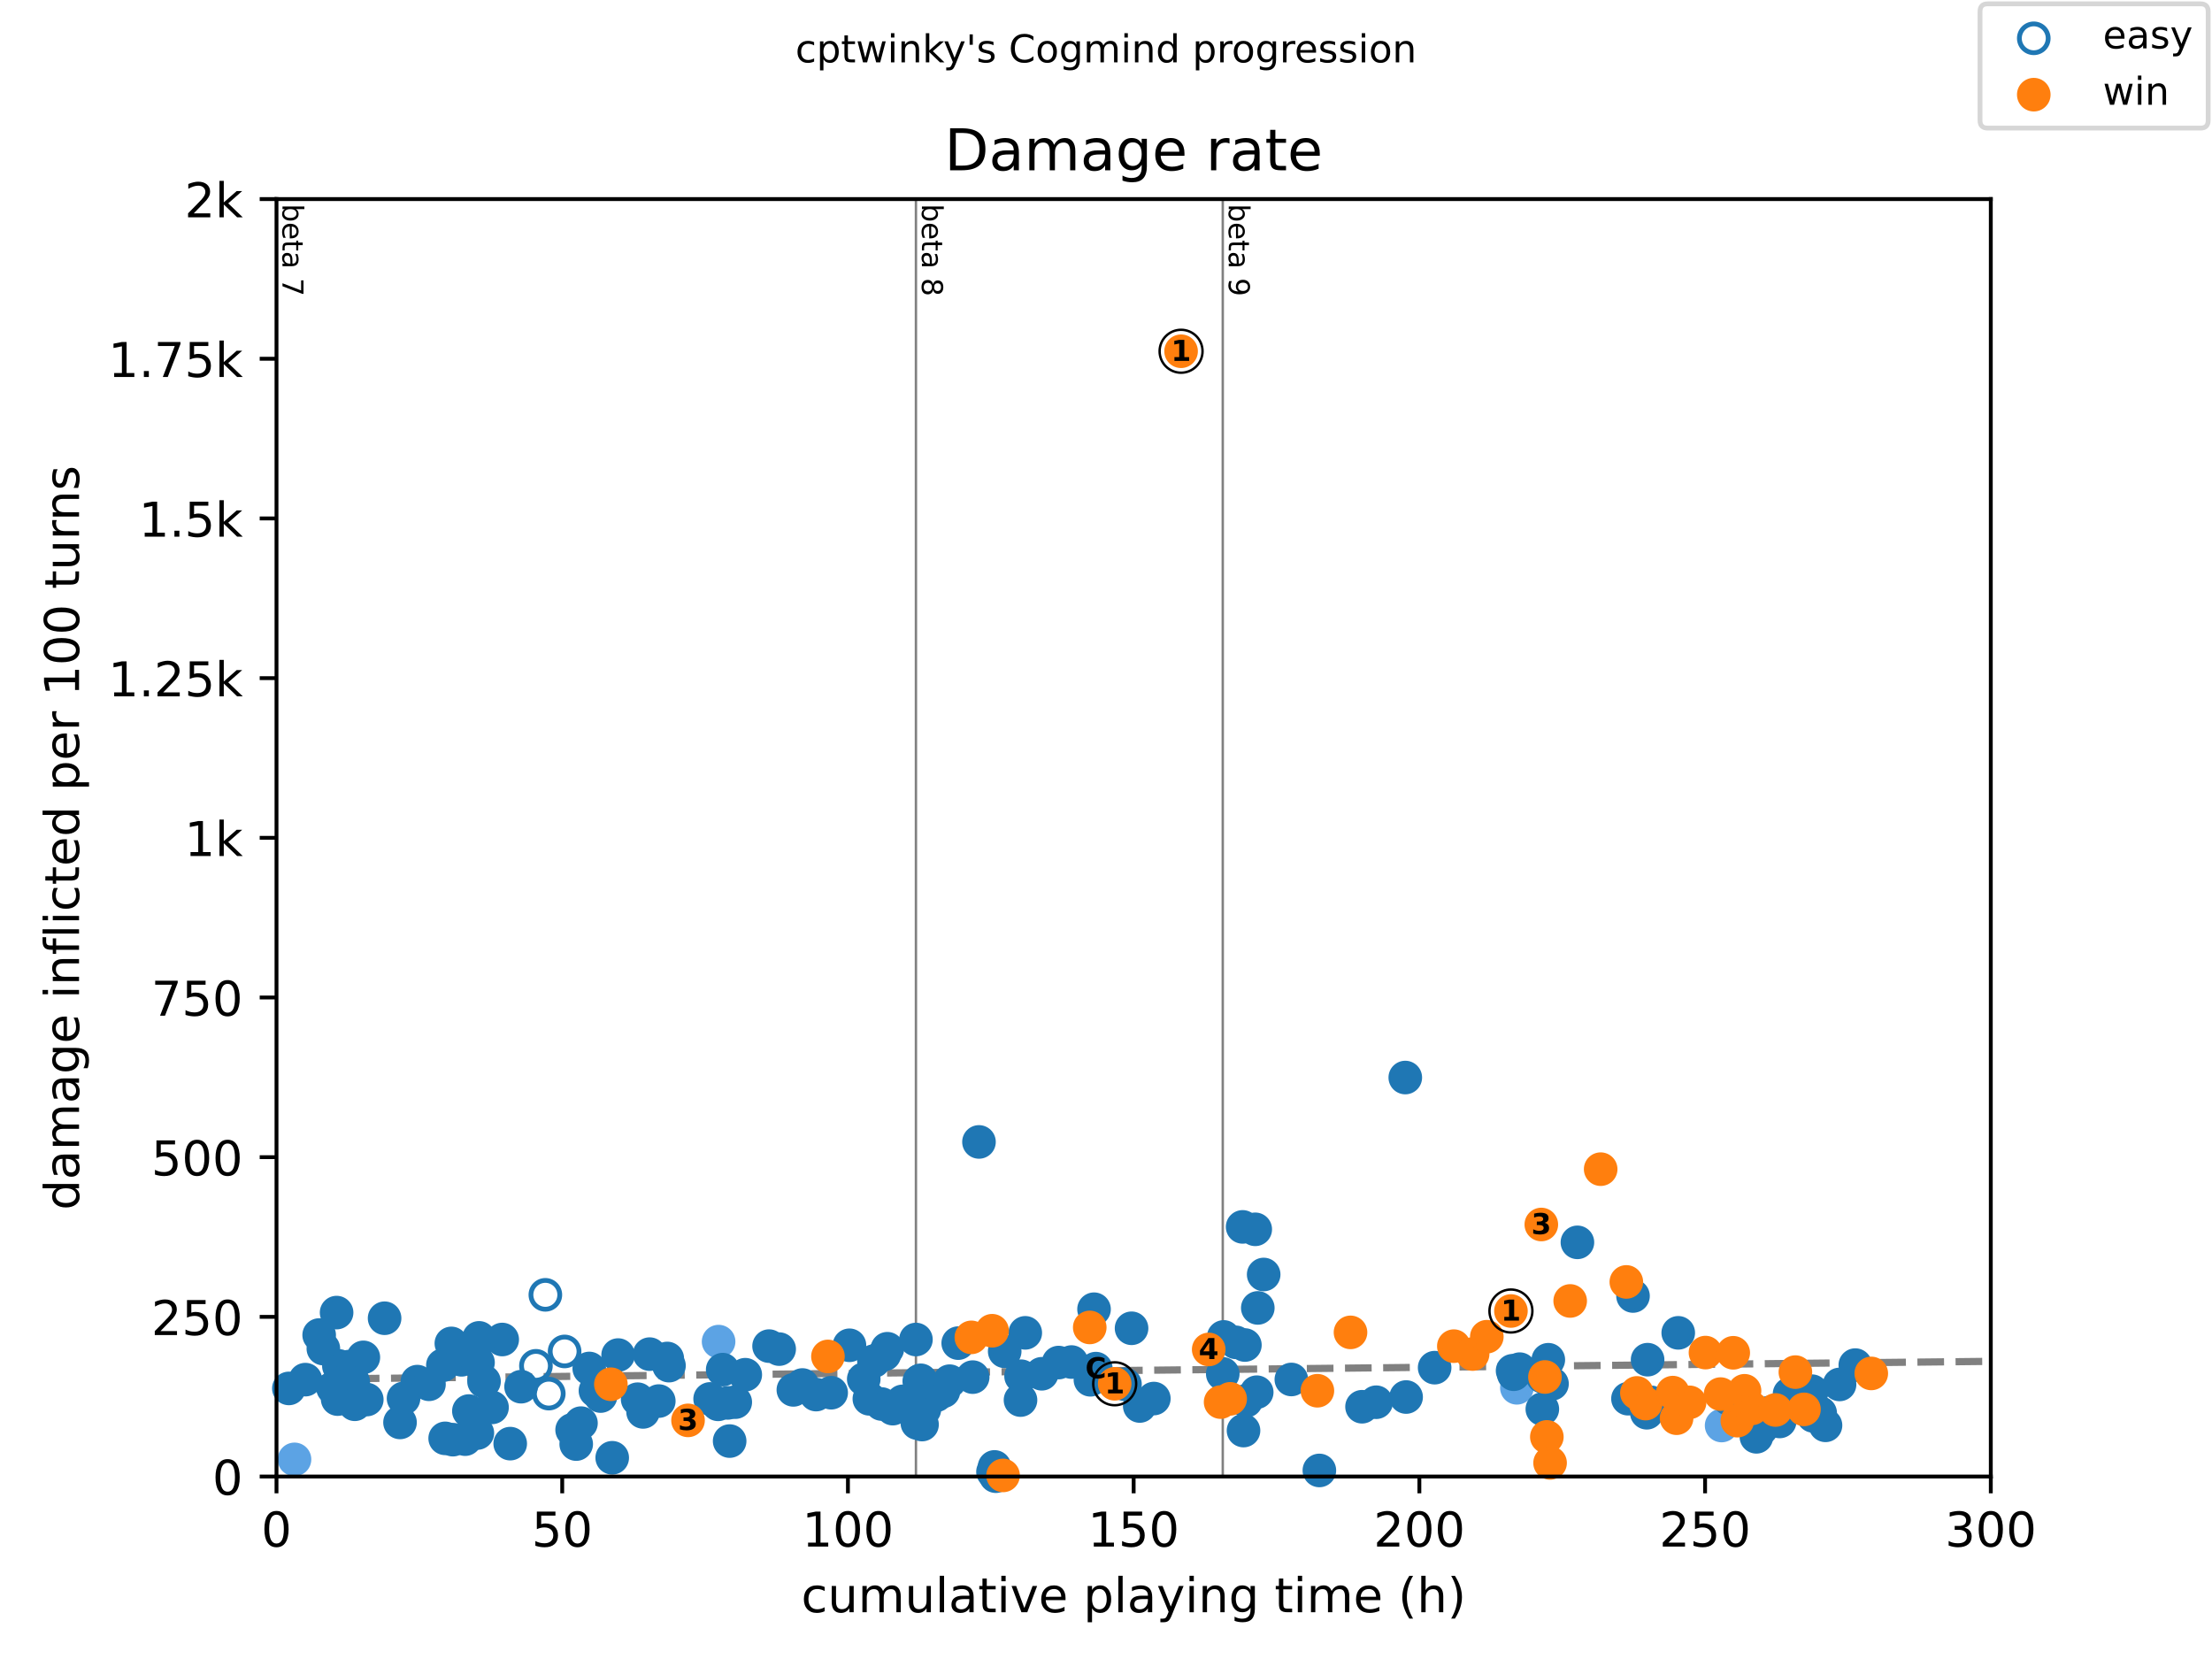 <?xml version="1.0" encoding="utf-8" standalone="no"?>
<!DOCTYPE svg PUBLIC "-//W3C//DTD SVG 1.1//EN"
  "http://www.w3.org/Graphics/SVG/1.1/DTD/svg11.dtd">
<!-- Created with matplotlib (https://matplotlib.org/) -->
<svg height="345.6pt" version="1.1" viewBox="0 0 460.8 345.6" width="460.8pt" xmlns="http://www.w3.org/2000/svg" xmlns:xlink="http://www.w3.org/1999/xlink">
 <defs>
  <style type="text/css">
*{stroke-linecap:butt;stroke-linejoin:round;}
  </style>
 </defs>
 <g id="figure_1">
  <g id="patch_1">
   <path d="M 0 345.6 
L 460.8 345.6 
L 460.8 0 
L 0 0 
z
" style="fill:#ffffff;"/>
  </g>
  <g id="axes_1">
   <g id="patch_2">
    <path d="M 57.6 307.584 
L 414.72 307.584 
L 414.72 41.472 
L 57.6 41.472 
z
" style="fill:#ffffff;"/>
   </g>
   <g id="line2d_1">
    <path clip-path="url(#pa861383628)" d="M 57.6 287.36 
L 414.72 283.593 
" style="fill:none;stroke:#808080;stroke-dasharray:5.55,2.4;stroke-dashoffset:0;stroke-width:1.5;"/>
   </g>
   <g id="line2d_2">
    <path clip-path="url(#pa861383628)" d="M 190.806 307.584 
L 190.806 41.472 
" style="fill:none;stroke:#808080;stroke-linecap:square;stroke-width:0.5;"/>
   </g>
   <g id="line2d_3">
    <path clip-path="url(#pa861383628)" d="M 254.724 307.584 
L 254.724 41.472 
" style="fill:none;stroke:#808080;stroke-linecap:square;stroke-width:0.5;"/>
   </g>
   <g id="text_1">
    <!-- beta 7 -->
    <defs>
     <path d="M 48.688 27.297 
Q 48.688 37.203 44.609 42.844 
Q 40.531 48.484 33.406 48.484 
Q 26.266 48.484 22.188 42.844 
Q 18.109 37.203 18.109 27.297 
Q 18.109 17.391 22.188 11.75 
Q 26.266 6.109 33.406 6.109 
Q 40.531 6.109 44.609 11.75 
Q 48.688 17.391 48.688 27.297 
z
M 18.109 46.391 
Q 20.953 51.266 25.266 53.625 
Q 29.594 56 35.594 56 
Q 45.562 56 51.781 48.094 
Q 58.016 40.188 58.016 27.297 
Q 58.016 14.406 51.781 6.484 
Q 45.562 -1.422 35.594 -1.422 
Q 29.594 -1.422 25.266 0.953 
Q 20.953 3.328 18.109 8.203 
L 18.109 0 
L 9.078 0 
L 9.078 75.984 
L 18.109 75.984 
z
" id="DejaVuSans-98"/>
     <path d="M 56.203 29.594 
L 56.203 25.203 
L 14.891 25.203 
Q 15.484 15.922 20.484 11.062 
Q 25.484 6.203 34.422 6.203 
Q 39.594 6.203 44.453 7.469 
Q 49.312 8.734 54.109 11.281 
L 54.109 2.781 
Q 49.266 0.734 44.188 -0.344 
Q 39.109 -1.422 33.891 -1.422 
Q 20.797 -1.422 13.156 6.188 
Q 5.516 13.812 5.516 26.812 
Q 5.516 40.234 12.766 48.109 
Q 20.016 56 32.328 56 
Q 43.359 56 49.781 48.891 
Q 56.203 41.797 56.203 29.594 
z
M 47.219 32.234 
Q 47.125 39.594 43.094 43.984 
Q 39.062 48.391 32.422 48.391 
Q 24.906 48.391 20.391 44.141 
Q 15.875 39.891 15.188 32.172 
z
" id="DejaVuSans-101"/>
     <path d="M 18.312 70.219 
L 18.312 54.688 
L 36.812 54.688 
L 36.812 47.703 
L 18.312 47.703 
L 18.312 18.016 
Q 18.312 11.328 20.141 9.422 
Q 21.969 7.516 27.594 7.516 
L 36.812 7.516 
L 36.812 0 
L 27.594 0 
Q 17.188 0 13.234 3.875 
Q 9.281 7.766 9.281 18.016 
L 9.281 47.703 
L 2.688 47.703 
L 2.688 54.688 
L 9.281 54.688 
L 9.281 70.219 
z
" id="DejaVuSans-116"/>
     <path d="M 34.281 27.484 
Q 23.391 27.484 19.188 25 
Q 14.984 22.516 14.984 16.5 
Q 14.984 11.719 18.141 8.906 
Q 21.297 6.109 26.703 6.109 
Q 34.188 6.109 38.703 11.406 
Q 43.219 16.703 43.219 25.484 
L 43.219 27.484 
z
M 52.203 31.203 
L 52.203 0 
L 43.219 0 
L 43.219 8.297 
Q 40.141 3.328 35.547 0.953 
Q 30.953 -1.422 24.312 -1.422 
Q 15.922 -1.422 10.953 3.297 
Q 6 8.016 6 15.922 
Q 6 25.141 12.172 29.828 
Q 18.359 34.516 30.609 34.516 
L 43.219 34.516 
L 43.219 35.406 
Q 43.219 41.609 39.141 45 
Q 35.062 48.391 27.688 48.391 
Q 23 48.391 18.547 47.266 
Q 14.109 46.141 10.016 43.891 
L 10.016 52.203 
Q 14.938 54.109 19.578 55.047 
Q 24.219 56 28.609 56 
Q 40.484 56 46.344 49.844 
Q 52.203 43.703 52.203 31.203 
z
" id="DejaVuSans-97"/>
     <path id="DejaVuSans-32"/>
     <path d="M 8.203 72.906 
L 55.078 72.906 
L 55.078 68.703 
L 28.609 0 
L 18.312 0 
L 43.219 64.594 
L 8.203 64.594 
z
" id="DejaVuSans-55"/>
    </defs>
    <g transform="translate(58.848 42.472)rotate(-270)scale(0.06 -0.06)">
     <use xlink:href="#DejaVuSans-98"/>
     <use x="63.477" xlink:href="#DejaVuSans-101"/>
     <use x="125" xlink:href="#DejaVuSans-116"/>
     <use x="164.209" xlink:href="#DejaVuSans-97"/>
     <use x="225.488" xlink:href="#DejaVuSans-32"/>
     <use x="257.275" xlink:href="#DejaVuSans-55"/>
    </g>
   </g>
   <g id="text_2">
    <!-- beta 8 -->
    <defs>
     <path d="M 31.781 34.625 
Q 24.75 34.625 20.719 30.859 
Q 16.703 27.094 16.703 20.516 
Q 16.703 13.922 20.719 10.156 
Q 24.75 6.391 31.781 6.391 
Q 38.812 6.391 42.859 10.172 
Q 46.922 13.969 46.922 20.516 
Q 46.922 27.094 42.891 30.859 
Q 38.875 34.625 31.781 34.625 
z
M 21.922 38.812 
Q 15.578 40.375 12.031 44.719 
Q 8.5 49.078 8.5 55.328 
Q 8.5 64.062 14.719 69.141 
Q 20.953 74.219 31.781 74.219 
Q 42.672 74.219 48.875 69.141 
Q 55.078 64.062 55.078 55.328 
Q 55.078 49.078 51.531 44.719 
Q 48 40.375 41.703 38.812 
Q 48.828 37.156 52.797 32.312 
Q 56.781 27.484 56.781 20.516 
Q 56.781 9.906 50.312 4.234 
Q 43.844 -1.422 31.781 -1.422 
Q 19.734 -1.422 13.25 4.234 
Q 6.781 9.906 6.781 20.516 
Q 6.781 27.484 10.781 32.312 
Q 14.797 37.156 21.922 38.812 
z
M 18.312 54.391 
Q 18.312 48.734 21.844 45.562 
Q 25.391 42.391 31.781 42.391 
Q 38.141 42.391 41.719 45.562 
Q 45.312 48.734 45.312 54.391 
Q 45.312 60.062 41.719 63.234 
Q 38.141 66.406 31.781 66.406 
Q 25.391 66.406 21.844 63.234 
Q 18.312 60.062 18.312 54.391 
z
" id="DejaVuSans-56"/>
    </defs>
    <g transform="translate(192.054 42.472)rotate(-270)scale(0.06 -0.06)">
     <use xlink:href="#DejaVuSans-98"/>
     <use x="63.477" xlink:href="#DejaVuSans-101"/>
     <use x="125" xlink:href="#DejaVuSans-116"/>
     <use x="164.209" xlink:href="#DejaVuSans-97"/>
     <use x="225.488" xlink:href="#DejaVuSans-32"/>
     <use x="257.275" xlink:href="#DejaVuSans-56"/>
    </g>
   </g>
   <g id="text_3">
    <!-- beta 9 -->
    <defs>
     <path d="M 10.984 1.516 
L 10.984 10.5 
Q 14.703 8.734 18.5 7.812 
Q 22.312 6.891 25.984 6.891 
Q 35.75 6.891 40.891 13.453 
Q 46.047 20.016 46.781 33.406 
Q 43.953 29.203 39.594 26.953 
Q 35.25 24.703 29.984 24.703 
Q 19.047 24.703 12.672 31.312 
Q 6.297 37.938 6.297 49.422 
Q 6.297 60.641 12.938 67.422 
Q 19.578 74.219 30.609 74.219 
Q 43.266 74.219 49.922 64.516 
Q 56.594 54.828 56.594 36.375 
Q 56.594 19.141 48.406 8.859 
Q 40.234 -1.422 26.422 -1.422 
Q 22.703 -1.422 18.891 -0.688 
Q 15.094 0.047 10.984 1.516 
z
M 30.609 32.422 
Q 37.25 32.422 41.125 36.953 
Q 45.016 41.5 45.016 49.422 
Q 45.016 57.281 41.125 61.844 
Q 37.25 66.406 30.609 66.406 
Q 23.969 66.406 20.094 61.844 
Q 16.219 57.281 16.219 49.422 
Q 16.219 41.5 20.094 36.953 
Q 23.969 32.422 30.609 32.422 
z
" id="DejaVuSans-57"/>
    </defs>
    <g transform="translate(255.972 42.472)rotate(-270)scale(0.06 -0.06)">
     <use xlink:href="#DejaVuSans-98"/>
     <use x="63.477" xlink:href="#DejaVuSans-101"/>
     <use x="125" xlink:href="#DejaVuSans-116"/>
     <use x="164.209" xlink:href="#DejaVuSans-97"/>
     <use x="225.488" xlink:href="#DejaVuSans-32"/>
     <use x="257.275" xlink:href="#DejaVuSans-57"/>
    </g>
   </g>
   <g id="PathCollection_1">
    <defs>
     <path d="M 0 3 
C 0.796 3 1.559 2.684 2.121 2.121 
C 2.684 1.559 3 0.796 3 0 
C 3 -0.796 2.684 -1.559 2.121 -2.121 
C 1.559 -2.684 0.796 -3 0 -3 
C -0.796 -3 -1.559 -2.684 -2.121 -2.121 
C -2.684 -1.559 -3 -0.796 -3 0 
C -3 0.796 -2.684 1.559 -2.121 2.121 
C -1.559 2.684 -0.796 3 0 3 
z
" id="C0_0_e37563ff3c"/>
    </defs>
    <use style="fill:none;stroke:#1f77b4;" x="111.644" xlink:href="#C0_0_e37563ff3c" y="284.525"/>
    <use style="fill:none;stroke:#1f77b4;" x="113.608" xlink:href="#C0_0_e37563ff3c" y="269.736"/>
    <use style="fill:none;stroke:#1f77b4;" x="114.323" xlink:href="#C0_0_e37563ff3c" y="290.315"/>
    <use style="fill:none;stroke:#1f77b4;" x="117.616" xlink:href="#C0_0_e37563ff3c" y="281.531"/>
   </g>
   <g id="PathCollection_2">
    <defs>
     <path d="M 0 3 
C 0.796 3 1.559 2.684 2.121 2.121 
C 2.684 1.559 3 0.796 3 0 
C 3 -0.796 2.684 -1.559 2.121 -2.121 
C 1.559 -2.684 0.796 -3 0 -3 
C -0.796 -3 -1.559 -2.684 -2.121 -2.121 
C -2.684 -1.559 -3 -0.796 -3 0 
C -3 0.796 -2.684 1.559 -2.121 2.121 
C -1.559 2.684 -0.796 3 0 3 
z
" id="m251f27e444" style="stroke:#5ca3e4;"/>
    </defs>
    <g>
     <use style="fill:#5ca3e4;stroke:#5ca3e4;" x="61.35" xlink:href="#m251f27e444" y="304.014"/>
     <use style="fill:#5ca3e4;stroke:#5ca3e4;" x="149.697" xlink:href="#m251f27e444" y="279.482"/>
     <use style="fill:#5ca3e4;stroke:#5ca3e4;" x="315.994" xlink:href="#m251f27e444" y="289.105"/>
     <use style="fill:#5ca3e4;stroke:#5ca3e4;" x="358.644" xlink:href="#m251f27e444" y="296.963"/>
    </g>
   </g>
   <g id="PathCollection_3">
    <defs>
     <path d="M 0 3 
C 0.796 3 1.559 2.684 2.121 2.121 
C 2.684 1.559 3 0.796 3 0 
C 3 -0.796 2.684 -1.559 2.121 -2.121 
C 1.559 -2.684 0.796 -3 0 -3 
C -0.796 -3 -1.559 -2.684 -2.121 -2.121 
C -2.684 -1.559 -3 -0.796 -3 0 
C -3 0.796 -2.684 1.559 -2.121 2.121 
C -1.559 2.684 -0.796 3 0 3 
z
" id="m0f386e0be9" style="stroke:#1f77b4;"/>
    </defs>
    <g>
     <use style="fill:#1f77b4;stroke:#1f77b4;" x="60.179" xlink:href="#m0f386e0be9" y="289.234"/>
     <use style="fill:#1f77b4;stroke:#1f77b4;" x="63.612" xlink:href="#m0f386e0be9" y="287.404"/>
     <use style="fill:#1f77b4;stroke:#1f77b4;" x="66.488" xlink:href="#m0f386e0be9" y="278.112"/>
     <use style="fill:#1f77b4;stroke:#1f77b4;" x="67.361" xlink:href="#m0f386e0be9" y="280.938"/>
     <use style="fill:#1f77b4;stroke:#1f77b4;" x="69.365" xlink:href="#m0f386e0be9" y="289.146"/>
     <use style="fill:#1f77b4;stroke:#1f77b4;" x="70.119" xlink:href="#m0f386e0be9" y="273.437"/>
     <use style="fill:#1f77b4;stroke:#1f77b4;" x="70.337" xlink:href="#m0f386e0be9" y="291.459"/>
     <use style="fill:#1f77b4;stroke:#1f77b4;" x="70.595" xlink:href="#m0f386e0be9" y="284.549"/>
     <use style="fill:#1f77b4;stroke:#1f77b4;" x="71.667" xlink:href="#m0f386e0be9" y="286.707"/>
     <use style="fill:#1f77b4;stroke:#1f77b4;" x="72.083" xlink:href="#m0f386e0be9" y="286.94"/>
     <use style="fill:#1f77b4;stroke:#1f77b4;" x="72.698" xlink:href="#m0f386e0be9" y="284.69"/>
     <use style="fill:#1f77b4;stroke:#1f77b4;" x="73.075" xlink:href="#m0f386e0be9" y="286.461"/>
     <use style="fill:#1f77b4;stroke:#1f77b4;" x="73.313" xlink:href="#m0f386e0be9" y="289.82"/>
     <use style="fill:#1f77b4;stroke:#1f77b4;" x="73.591" xlink:href="#m0f386e0be9" y="287.883"/>
     <use style="fill:#1f77b4;stroke:#1f77b4;" x="73.908" xlink:href="#m0f386e0be9" y="292.537"/>
     <use style="fill:#1f77b4;stroke:#1f77b4;" x="75.694" xlink:href="#m0f386e0be9" y="282.763"/>
     <use style="fill:#1f77b4;stroke:#1f77b4;" x="76.408" xlink:href="#m0f386e0be9" y="291.55"/>
     <use style="fill:#1f77b4;stroke:#1f77b4;" x="80.118" xlink:href="#m0f386e0be9" y="274.612"/>
     <use style="fill:#1f77b4;stroke:#1f77b4;" x="83.332" xlink:href="#m0f386e0be9" y="296.319"/>
     <use style="fill:#1f77b4;stroke:#1f77b4;" x="84.067" xlink:href="#m0f386e0be9" y="291.312"/>
     <use style="fill:#1f77b4;stroke:#1f77b4;" x="86.943" xlink:href="#m0f386e0be9" y="287.817"/>
     <use style="fill:#1f77b4;stroke:#1f77b4;" x="89.364" xlink:href="#m0f386e0be9" y="288.373"/>
     <use style="fill:#1f77b4;stroke:#1f77b4;" x="92.26" xlink:href="#m0f386e0be9" y="284.401"/>
     <use style="fill:#1f77b4;stroke:#1f77b4;" x="92.737" xlink:href="#m0f386e0be9" y="299.635"/>
     <use style="fill:#1f77b4;stroke:#1f77b4;" x="94.026" xlink:href="#m0f386e0be9" y="279.857"/>
     <use style="fill:#1f77b4;stroke:#1f77b4;" x="94.344" xlink:href="#m0f386e0be9" y="299.909"/>
     <use style="fill:#1f77b4;stroke:#1f77b4;" x="94.879" xlink:href="#m0f386e0be9" y="282.596"/>
     <use style="fill:#1f77b4;stroke:#1f77b4;" x="96.149" xlink:href="#m0f386e0be9" y="283.271"/>
     <use style="fill:#1f77b4;stroke:#1f77b4;" x="96.784" xlink:href="#m0f386e0be9" y="282.78"/>
     <use style="fill:#1f77b4;stroke:#1f77b4;" x="96.903" xlink:href="#m0f386e0be9" y="299.801"/>
     <use style="fill:#1f77b4;stroke:#1f77b4;" x="97.677" xlink:href="#m0f386e0be9" y="293.947"/>
     <use style="fill:#1f77b4;stroke:#1f77b4;" x="99.324" xlink:href="#m0f386e0be9" y="279.783"/>
     <use style="fill:#1f77b4;stroke:#1f77b4;" x="99.443" xlink:href="#m0f386e0be9" y="298.527"/>
     <use style="fill:#1f77b4;stroke:#1f77b4;" x="99.581" xlink:href="#m0f386e0be9" y="283.832"/>
     <use style="fill:#1f77b4;stroke:#1f77b4;" x="99.8" xlink:href="#m0f386e0be9" y="278.702"/>
     <use style="fill:#1f77b4;stroke:#1f77b4;" x="100.831" xlink:href="#m0f386e0be9" y="287.784"/>
     <use style="fill:#1f77b4;stroke:#1f77b4;" x="102.498" xlink:href="#m0f386e0be9" y="293.186"/>
     <use style="fill:#1f77b4;stroke:#1f77b4;" x="104.621" xlink:href="#m0f386e0be9" y="279.045"/>
     <use style="fill:#1f77b4;stroke:#1f77b4;" x="106.287" xlink:href="#m0f386e0be9" y="300.736"/>
     <use style="fill:#1f77b4;stroke:#1f77b4;" x="108.549" xlink:href="#m0f386e0be9" y="288.874"/>
     <use style="fill:#1f77b4;stroke:#1f77b4;" x="119.183" xlink:href="#m0f386e0be9" y="297.87"/>
     <use style="fill:#1f77b4;stroke:#1f77b4;" x="120.036" xlink:href="#m0f386e0be9" y="300.829"/>
     <use style="fill:#1f77b4;stroke:#1f77b4;" x="121.028" xlink:href="#m0f386e0be9" y="296.466"/>
     <use style="fill:#1f77b4;stroke:#1f77b4;" x="122.755" xlink:href="#m0f386e0be9" y="285.079"/>
     <use style="fill:#1f77b4;stroke:#1f77b4;" x="124.044" xlink:href="#m0f386e0be9" y="289.714"/>
     <use style="fill:#1f77b4;stroke:#1f77b4;" x="125.116" xlink:href="#m0f386e0be9" y="290.822"/>
     <use style="fill:#1f77b4;stroke:#1f77b4;" x="127.536" xlink:href="#m0f386e0be9" y="303.68"/>
     <use style="fill:#1f77b4;stroke:#1f77b4;" x="128.766" xlink:href="#m0f386e0be9" y="282.284"/>
     <use style="fill:#1f77b4;stroke:#1f77b4;" x="132.833" xlink:href="#m0f386e0be9" y="291.482"/>
     <use style="fill:#1f77b4;stroke:#1f77b4;" x="133.964" xlink:href="#m0f386e0be9" y="294.127"/>
     <use style="fill:#1f77b4;stroke:#1f77b4;" x="135.333" xlink:href="#m0f386e0be9" y="282.091"/>
     <use style="fill:#1f77b4;stroke:#1f77b4;" x="137.238" xlink:href="#m0f386e0be9" y="291.869"/>
     <use style="fill:#1f77b4;stroke:#1f77b4;" x="139.004" xlink:href="#m0f386e0be9" y="282.996"/>
     <use style="fill:#1f77b4;stroke:#1f77b4;" x="139.361" xlink:href="#m0f386e0be9" y="284.488"/>
     <use style="fill:#1f77b4;stroke:#1f77b4;" x="147.932" xlink:href="#m0f386e0be9" y="291.418"/>
     <use style="fill:#1f77b4;stroke:#1f77b4;" x="149.598" xlink:href="#m0f386e0be9" y="292.549"/>
     <use style="fill:#1f77b4;stroke:#1f77b4;" x="150.55" xlink:href="#m0f386e0be9" y="285.321"/>
     <use style="fill:#1f77b4;stroke:#1f77b4;" x="151.602" xlink:href="#m0f386e0be9" y="292.249"/>
     <use style="fill:#1f77b4;stroke:#1f77b4;" x="151.999" xlink:href="#m0f386e0be9" y="300.203"/>
     <use style="fill:#1f77b4;stroke:#1f77b4;" x="153.169" xlink:href="#m0f386e0be9" y="292.094"/>
     <use style="fill:#1f77b4;stroke:#1f77b4;" x="155.252" xlink:href="#m0f386e0be9" y="286.378"/>
     <use style="fill:#1f77b4;stroke:#1f77b4;" x="160.212" xlink:href="#m0f386e0be9" y="280.421"/>
     <use style="fill:#1f77b4;stroke:#1f77b4;" x="162.316" xlink:href="#m0f386e0be9" y="281.043"/>
     <use style="fill:#1f77b4;stroke:#1f77b4;" x="165.272" xlink:href="#m0f386e0be9" y="289.538"/>
     <use style="fill:#1f77b4;stroke:#1f77b4;" x="167.156" xlink:href="#m0f386e0be9" y="288.521"/>
     <use style="fill:#1f77b4;stroke:#1f77b4;" x="170.013" xlink:href="#m0f386e0be9" y="290.519"/>
     <use style="fill:#1f77b4;stroke:#1f77b4;" x="173.148" xlink:href="#m0f386e0be9" y="290.13"/>
     <use style="fill:#1f77b4;stroke:#1f77b4;" x="176.957" xlink:href="#m0f386e0be9" y="280.247"/>
     <use style="fill:#1f77b4;stroke:#1f77b4;" x="179.933" xlink:href="#m0f386e0be9" y="287.308"/>
     <use style="fill:#1f77b4;stroke:#1f77b4;" x="181.104" xlink:href="#m0f386e0be9" y="291.402"/>
     <use style="fill:#1f77b4;stroke:#1f77b4;" x="182.056" xlink:href="#m0f386e0be9" y="283.533"/>
     <use style="fill:#1f77b4;stroke:#1f77b4;" x="183.644" xlink:href="#m0f386e0be9" y="292.48"/>
     <use style="fill:#1f77b4;stroke:#1f77b4;" x="184.239" xlink:href="#m0f386e0be9" y="282.143"/>
     <use style="fill:#1f77b4;stroke:#1f77b4;" x="184.854" xlink:href="#m0f386e0be9" y="280.967"/>
     <use style="fill:#1f77b4;stroke:#1f77b4;" x="185.985" xlink:href="#m0f386e0be9" y="293.448"/>
     <use style="fill:#1f77b4;stroke:#1f77b4;" x="188.028" xlink:href="#m0f386e0be9" y="291.928"/>
     <use style="fill:#1f77b4;stroke:#1f77b4;" x="190.806" xlink:href="#m0f386e0be9" y="279.047"/>
     <use style="fill:#1f77b4;stroke:#1f77b4;" x="191.103" xlink:href="#m0f386e0be9" y="296.459"/>
     <use style="fill:#1f77b4;stroke:#1f77b4;" x="191.5" xlink:href="#m0f386e0be9" y="287.738"/>
     <use style="fill:#1f77b4;stroke:#1f77b4;" x="191.798" xlink:href="#m0f386e0be9" y="287.541"/>
     <use style="fill:#1f77b4;stroke:#1f77b4;" x="192.076" xlink:href="#m0f386e0be9" y="296.762"/>
     <use style="fill:#1f77b4;stroke:#1f77b4;" x="192.572" xlink:href="#m0f386e0be9" y="293.587"/>
     <use style="fill:#1f77b4;stroke:#1f77b4;" x="195.052" xlink:href="#m0f386e0be9" y="290.663"/>
     <use style="fill:#1f77b4;stroke:#1f77b4;" x="196.54" xlink:href="#m0f386e0be9" y="289.815"/>
     <use style="fill:#1f77b4;stroke:#1f77b4;" x="197.829" xlink:href="#m0f386e0be9" y="287.726"/>
     <use style="fill:#1f77b4;stroke:#1f77b4;" x="199.615" xlink:href="#m0f386e0be9" y="279.798"/>
     <use style="fill:#1f77b4;stroke:#1f77b4;" x="202.63" xlink:href="#m0f386e0be9" y="286.88"/>
     <use style="fill:#1f77b4;stroke:#1f77b4;" x="203.94" xlink:href="#m0f386e0be9" y="237.885"/>
     <use style="fill:#1f77b4;stroke:#1f77b4;" x="206.856" xlink:href="#m0f386e0be9" y="306.612"/>
     <use style="fill:#1f77b4;stroke:#1f77b4;" x="207.174" xlink:href="#m0f386e0be9" y="305.586"/>
     <use style="fill:#1f77b4;stroke:#1f77b4;" x="207.452" xlink:href="#m0f386e0be9" y="307.517"/>
     <use style="fill:#1f77b4;stroke:#1f77b4;" x="208.027" xlink:href="#m0f386e0be9" y="306.866"/>
     <use style="fill:#1f77b4;stroke:#1f77b4;" x="209.297" xlink:href="#m0f386e0be9" y="281.506"/>
     <use style="fill:#1f77b4;stroke:#1f77b4;" x="212.59" xlink:href="#m0f386e0be9" y="291.66"/>
     <use style="fill:#1f77b4;stroke:#1f77b4;" x="212.709" xlink:href="#m0f386e0be9" y="286.691"/>
     <use style="fill:#1f77b4;stroke:#1f77b4;" x="213.582" xlink:href="#m0f386e0be9" y="277.655"/>
     <use style="fill:#1f77b4;stroke:#1f77b4;" x="217.014" xlink:href="#m0f386e0be9" y="286.184"/>
     <use style="fill:#1f77b4;stroke:#1f77b4;" x="220.526" xlink:href="#m0f386e0be9" y="283.847"/>
     <use style="fill:#1f77b4;stroke:#1f77b4;" x="223.204" xlink:href="#m0f386e0be9" y="283.739"/>
     <use style="fill:#1f77b4;stroke:#1f77b4;" x="227.153" xlink:href="#m0f386e0be9" y="287.436"/>
     <use style="fill:#1f77b4;stroke:#1f77b4;" x="227.907" xlink:href="#m0f386e0be9" y="272.734"/>
     <use style="fill:#1f77b4;stroke:#1f77b4;" x="228.284" xlink:href="#m0f386e0be9" y="285.109"/>
     <use style="fill:#1f77b4;stroke:#1f77b4;" x="234.355" xlink:href="#m0f386e0be9" y="288.375"/>
     <use style="fill:#1f77b4;stroke:#1f77b4;" x="235.724" xlink:href="#m0f386e0be9" y="276.705"/>
     <use style="fill:#1f77b4;stroke:#1f77b4;" x="237.43" xlink:href="#m0f386e0be9" y="292.895"/>
     <use style="fill:#1f77b4;stroke:#1f77b4;" x="240.366" xlink:href="#m0f386e0be9" y="291.344"/>
     <use style="fill:#1f77b4;stroke:#1f77b4;" x="254.724" xlink:href="#m0f386e0be9" y="286.2"/>
     <use style="fill:#1f77b4;stroke:#1f77b4;" x="254.916" xlink:href="#m0f386e0be9" y="278.506"/>
     <use style="fill:#1f77b4;stroke:#1f77b4;" x="257.435" xlink:href="#m0f386e0be9" y="279.633"/>
     <use style="fill:#1f77b4;stroke:#1f77b4;" x="258.862" xlink:href="#m0f386e0be9" y="255.585"/>
     <use style="fill:#1f77b4;stroke:#1f77b4;" x="259.048" xlink:href="#m0f386e0be9" y="298.012"/>
     <use style="fill:#1f77b4;stroke:#1f77b4;" x="259.334" xlink:href="#m0f386e0be9" y="280.194"/>
     <use style="fill:#1f77b4;stroke:#1f77b4;" x="259.579" xlink:href="#m0f386e0be9" y="291.818"/>
     <use style="fill:#1f77b4;stroke:#1f77b4;" x="261.49" xlink:href="#m0f386e0be9" y="256.089"/>
     <use style="fill:#1f77b4;stroke:#1f77b4;" x="261.798" xlink:href="#m0f386e0be9" y="290.022"/>
     <use style="fill:#1f77b4;stroke:#1f77b4;" x="262.022" xlink:href="#m0f386e0be9" y="272.463"/>
     <use style="fill:#1f77b4;stroke:#1f77b4;" x="263.246" xlink:href="#m0f386e0be9" y="265.501"/>
     <use style="fill:#1f77b4;stroke:#1f77b4;" x="269.012" xlink:href="#m0f386e0be9" y="287.37"/>
     <use style="fill:#1f77b4;stroke:#1f77b4;" x="274.848" xlink:href="#m0f386e0be9" y="306.321"/>
     <use style="fill:#1f77b4;stroke:#1f77b4;" x="283.736" xlink:href="#m0f386e0be9" y="293.049"/>
     <use style="fill:#1f77b4;stroke:#1f77b4;" x="286.687" xlink:href="#m0f386e0be9" y="292.11"/>
     <use style="fill:#1f77b4;stroke:#1f77b4;" x="292.747" xlink:href="#m0f386e0be9" y="224.471"/>
     <use style="fill:#1f77b4;stroke:#1f77b4;" x="292.919" xlink:href="#m0f386e0be9" y="291.026"/>
     <use style="fill:#1f77b4;stroke:#1f77b4;" x="298.862" xlink:href="#m0f386e0be9" y="284.91"/>
     <use style="fill:#1f77b4;stroke:#1f77b4;" x="315.099" xlink:href="#m0f386e0be9" y="285.55"/>
     <use style="fill:#1f77b4;stroke:#1f77b4;" x="315.34" xlink:href="#m0f386e0be9" y="286.279"/>
     <use style="fill:#1f77b4;stroke:#1f77b4;" x="316.58" xlink:href="#m0f386e0be9" y="285.221"/>
     <use style="fill:#1f77b4;stroke:#1f77b4;" x="321.297" xlink:href="#m0f386e0be9" y="293.54"/>
     <use style="fill:#1f77b4;stroke:#1f77b4;" x="321.397" xlink:href="#m0f386e0be9" y="286.813"/>
     <use style="fill:#1f77b4;stroke:#1f77b4;" x="322.541" xlink:href="#m0f386e0be9" y="283.261"/>
     <use style="fill:#1f77b4;stroke:#1f77b4;" x="323.311" xlink:href="#m0f386e0be9" y="288.272"/>
     <use style="fill:#1f77b4;stroke:#1f77b4;" x="328.605" xlink:href="#m0f386e0be9" y="258.804"/>
     <use style="fill:#1f77b4;stroke:#1f77b4;" x="339.137" xlink:href="#m0f386e0be9" y="291.373"/>
     <use style="fill:#1f77b4;stroke:#1f77b4;" x="340.186" xlink:href="#m0f386e0be9" y="269.98"/>
     <use style="fill:#1f77b4;stroke:#1f77b4;" x="343.057" xlink:href="#m0f386e0be9" y="294.304"/>
     <use style="fill:#1f77b4;stroke:#1f77b4;" x="343.225" xlink:href="#m0f386e0be9" y="283.247"/>
     <use style="fill:#1f77b4;stroke:#1f77b4;" x="343.956" xlink:href="#m0f386e0be9" y="292.139"/>
     <use style="fill:#1f77b4;stroke:#1f77b4;" x="348.876" xlink:href="#m0f386e0be9" y="292.958"/>
     <use style="fill:#1f77b4;stroke:#1f77b4;" x="349.609" xlink:href="#m0f386e0be9" y="277.654"/>
     <use style="fill:#1f77b4;stroke:#1f77b4;" x="360.113" xlink:href="#m0f386e0be9" y="291.389"/>
     <use style="fill:#1f77b4;stroke:#1f77b4;" x="365.894" xlink:href="#m0f386e0be9" y="299.314"/>
     <use style="fill:#1f77b4;stroke:#1f77b4;" x="366.954" xlink:href="#m0f386e0be9" y="297.571"/>
     <use style="fill:#1f77b4;stroke:#1f77b4;" x="368.471" xlink:href="#m0f386e0be9" y="294.28"/>
     <use style="fill:#1f77b4;stroke:#1f77b4;" x="370.739" xlink:href="#m0f386e0be9" y="296.115"/>
     <use style="fill:#1f77b4;stroke:#1f77b4;" x="372.798" xlink:href="#m0f386e0be9" y="290.387"/>
     <use style="fill:#1f77b4;stroke:#1f77b4;" x="377.459" xlink:href="#m0f386e0be9" y="289.807"/>
     <use style="fill:#1f77b4;stroke:#1f77b4;" x="377.736" xlink:href="#m0f386e0be9" y="294.966"/>
     <use style="fill:#1f77b4;stroke:#1f77b4;" x="379.179" xlink:href="#m0f386e0be9" y="294.356"/>
     <use style="fill:#1f77b4;stroke:#1f77b4;" x="380.287" xlink:href="#m0f386e0be9" y="296.924"/>
     <use style="fill:#1f77b4;stroke:#1f77b4;" x="383.214" xlink:href="#m0f386e0be9" y="288.404"/>
     <use style="fill:#1f77b4;stroke:#1f77b4;" x="386.492" xlink:href="#m0f386e0be9" y="284.373"/>
    </g>
   </g>
   <g id="PathCollection_4">
    <defs>
     <path d="M 0 3 
C 0.796 3 1.559 2.684 2.121 2.121 
C 2.684 1.559 3 0.796 3 0 
C 3 -0.796 2.684 -1.559 2.121 -2.121 
C 1.559 -2.684 0.796 -3 0 -3 
C -0.796 -3 -1.559 -2.684 -2.121 -2.121 
C -2.684 -1.559 -3 -0.796 -3 0 
C -3 0.796 -2.684 1.559 -2.121 2.121 
C -1.559 2.684 -0.796 3 0 3 
z
" id="ma4e4e1e1b1" style="stroke:#ff7f0e;"/>
    </defs>
    <g>
     <use style="fill:#ff7f0e;stroke:#ff7f0e;" x="127.258" xlink:href="#ma4e4e1e1b1" y="288.365"/>
     <use style="fill:#ff7f0e;stroke:#ff7f0e;" x="143.329" xlink:href="#ma4e4e1e1b1" y="295.89"/>
     <use style="fill:#ff7f0e;stroke:#ff7f0e;" x="172.474" xlink:href="#ma4e4e1e1b1" y="282.571"/>
     <use style="fill:#ff7f0e;stroke:#ff7f0e;" x="202.353" xlink:href="#ma4e4e1e1b1" y="278.598"/>
     <use style="fill:#ff7f0e;stroke:#ff7f0e;" x="206.678" xlink:href="#ma4e4e1e1b1" y="277.218"/>
     <use style="fill:#ff7f0e;stroke:#ff7f0e;" x="208.959" xlink:href="#ma4e4e1e1b1" y="307.356"/>
     <use style="fill:#ff7f0e;stroke:#ff7f0e;" x="227.014" xlink:href="#ma4e4e1e1b1" y="276.529"/>
     <use style="fill:#ff7f0e;stroke:#ff7f0e;" x="232.212" xlink:href="#ma4e4e1e1b1" y="288.266"/>
     <use style="fill:#ff7f0e;stroke:#ff7f0e;" x="246.04" xlink:href="#ma4e4e1e1b1" y="73.172"/>
     <use style="fill:#ff7f0e;stroke:#ff7f0e;" x="251.794" xlink:href="#ma4e4e1e1b1" y="281.118"/>
     <use style="fill:#ff7f0e;stroke:#ff7f0e;" x="254.274" xlink:href="#ma4e4e1e1b1" y="292.083"/>
     <use style="fill:#ff7f0e;stroke:#ff7f0e;" x="256.265" xlink:href="#ma4e4e1e1b1" y="291.406"/>
     <use style="fill:#ff7f0e;stroke:#ff7f0e;" x="274.436" xlink:href="#ma4e4e1e1b1" y="289.717"/>
     <use style="fill:#ff7f0e;stroke:#ff7f0e;" x="281.335" xlink:href="#ma4e4e1e1b1" y="277.558"/>
     <use style="fill:#ff7f0e;stroke:#ff7f0e;" x="302.861" xlink:href="#ma4e4e1e1b1" y="280.43"/>
     <use style="fill:#ff7f0e;stroke:#ff7f0e;" x="306.775" xlink:href="#ma4e4e1e1b1" y="282.071"/>
     <use style="fill:#ff7f0e;stroke:#ff7f0e;" x="309.732" xlink:href="#ma4e4e1e1b1" y="278.464"/>
     <use style="fill:#ff7f0e;stroke:#ff7f0e;" x="314.754" xlink:href="#ma4e4e1e1b1" y="273.105"/>
     <use style="fill:#ff7f0e;stroke:#ff7f0e;" x="321.085" xlink:href="#ma4e4e1e1b1" y="255.086"/>
     <use style="fill:#ff7f0e;stroke:#ff7f0e;" x="321.842" xlink:href="#ma4e4e1e1b1" y="286.851"/>
     <use style="fill:#ff7f0e;stroke:#ff7f0e;" x="322.237" xlink:href="#ma4e4e1e1b1" y="299.333"/>
     <use style="fill:#ff7f0e;stroke:#ff7f0e;" x="322.91" xlink:href="#ma4e4e1e1b1" y="304.75"/>
     <use style="fill:#ff7f0e;stroke:#ff7f0e;" x="327.098" xlink:href="#ma4e4e1e1b1" y="271.013"/>
     <use style="fill:#ff7f0e;stroke:#ff7f0e;" x="333.449" xlink:href="#ma4e4e1e1b1" y="243.56"/>
     <use style="fill:#ff7f0e;stroke:#ff7f0e;" x="338.795" xlink:href="#ma4e4e1e1b1" y="267.049"/>
     <use style="fill:#ff7f0e;stroke:#ff7f0e;" x="340.993" xlink:href="#ma4e4e1e1b1" y="290.171"/>
     <use style="fill:#ff7f0e;stroke:#ff7f0e;" x="342.818" xlink:href="#ma4e4e1e1b1" y="292.393"/>
     <use style="fill:#ff7f0e;stroke:#ff7f0e;" x="348.47" xlink:href="#ma4e4e1e1b1" y="290.107"/>
     <use style="fill:#ff7f0e;stroke:#ff7f0e;" x="349.261" xlink:href="#ma4e4e1e1b1" y="295.44"/>
     <use style="fill:#ff7f0e;stroke:#ff7f0e;" x="351.977" xlink:href="#ma4e4e1e1b1" y="292.134"/>
     <use style="fill:#ff7f0e;stroke:#ff7f0e;" x="355.284" xlink:href="#ma4e4e1e1b1" y="281.768"/>
     <use style="fill:#ff7f0e;stroke:#ff7f0e;" x="358.43" xlink:href="#ma4e4e1e1b1" y="290.415"/>
     <use style="fill:#ff7f0e;stroke:#ff7f0e;" x="361.067" xlink:href="#ma4e4e1e1b1" y="281.811"/>
     <use style="fill:#ff7f0e;stroke:#ff7f0e;" x="361.917" xlink:href="#ma4e4e1e1b1" y="295.952"/>
     <use style="fill:#ff7f0e;stroke:#ff7f0e;" x="363.419" xlink:href="#ma4e4e1e1b1" y="289.728"/>
     <use style="fill:#ff7f0e;stroke:#ff7f0e;" x="364.958" xlink:href="#ma4e4e1e1b1" y="293.395"/>
     <use style="fill:#ff7f0e;stroke:#ff7f0e;" x="369.859" xlink:href="#ma4e4e1e1b1" y="293.725"/>
     <use style="fill:#ff7f0e;stroke:#ff7f0e;" x="374.012" xlink:href="#ma4e4e1e1b1" y="285.834"/>
     <use style="fill:#ff7f0e;stroke:#ff7f0e;" x="375.802" xlink:href="#ma4e4e1e1b1" y="293.599"/>
     <use style="fill:#ff7f0e;stroke:#ff7f0e;" x="389.822" xlink:href="#ma4e4e1e1b1" y="286.111"/>
    </g>
   </g>
   <g id="PathCollection_5">
    <defs>
     <path d="M 0 4.472 
C 1.186 4.472 2.324 4.001 3.162 3.162 
C 4.001 2.324 4.472 1.186 4.472 0 
C 4.472 -1.186 4.001 -2.324 3.162 -3.162 
C 2.324 -4.001 1.186 -4.472 0 -4.472 
C -1.186 -4.472 -2.324 -4.001 -3.162 -3.162 
C -4.001 -2.324 -4.472 -1.186 -4.472 0 
C -4.472 1.186 -4.001 2.324 -3.162 3.162 
C -2.324 4.001 -1.186 4.472 0 4.472 
z
" id="C1_0_9764501824"/>
    </defs>
    <use style="fill:none;stroke:#000000;stroke-width:0.5;" x="232.212" xlink:href="#C1_0_9764501824" y="288.266"/>
    <use style="fill:none;stroke:#000000;stroke-width:0.5;" x="246.04" xlink:href="#C1_0_9764501824" y="73.172"/>
    <use style="fill:none;stroke:#000000;stroke-width:0.5;" x="314.754" xlink:href="#C1_0_9764501824" y="273.105"/>
   </g>
   <g id="matplotlib.axis_1">
    <g id="xtick_1">
     <g id="line2d_4">
      <defs>
       <path d="M 0 0 
L 0 3.5 
" id="m282937693b" style="stroke:#000000;stroke-width:0.8;"/>
      </defs>
      <g>
       <use style="stroke:#000000;stroke-width:0.8;" x="57.6" xlink:href="#m282937693b" y="307.584"/>
      </g>
     </g>
     <g id="text_4">
      <!-- 0 -->
      <defs>
       <path d="M 31.781 66.406 
Q 24.172 66.406 20.328 58.906 
Q 16.5 51.422 16.5 36.375 
Q 16.5 21.391 20.328 13.891 
Q 24.172 6.391 31.781 6.391 
Q 39.453 6.391 43.281 13.891 
Q 47.125 21.391 47.125 36.375 
Q 47.125 51.422 43.281 58.906 
Q 39.453 66.406 31.781 66.406 
z
M 31.781 74.219 
Q 44.047 74.219 50.516 64.516 
Q 56.984 54.828 56.984 36.375 
Q 56.984 17.969 50.516 8.266 
Q 44.047 -1.422 31.781 -1.422 
Q 19.531 -1.422 13.062 8.266 
Q 6.594 17.969 6.594 36.375 
Q 6.594 54.828 13.062 64.516 
Q 19.531 74.219 31.781 74.219 
z
" id="DejaVuSans-48"/>
      </defs>
      <g transform="translate(54.419 322.182)scale(0.1 -0.1)">
       <use xlink:href="#DejaVuSans-48"/>
      </g>
     </g>
    </g>
    <g id="xtick_2">
     <g id="line2d_5">
      <g>
       <use style="stroke:#000000;stroke-width:0.8;" x="117.12" xlink:href="#m282937693b" y="307.584"/>
      </g>
     </g>
     <g id="text_5">
      <!-- 50 -->
      <defs>
       <path d="M 10.797 72.906 
L 49.516 72.906 
L 49.516 64.594 
L 19.828 64.594 
L 19.828 46.734 
Q 21.969 47.469 24.109 47.828 
Q 26.266 48.188 28.422 48.188 
Q 40.625 48.188 47.75 41.5 
Q 54.891 34.812 54.891 23.391 
Q 54.891 11.625 47.562 5.094 
Q 40.234 -1.422 26.906 -1.422 
Q 22.312 -1.422 17.547 -0.641 
Q 12.797 0.141 7.719 1.703 
L 7.719 11.625 
Q 12.109 9.234 16.797 8.062 
Q 21.484 6.891 26.703 6.891 
Q 35.156 6.891 40.078 11.328 
Q 45.016 15.766 45.016 23.391 
Q 45.016 31 40.078 35.438 
Q 35.156 39.891 26.703 39.891 
Q 22.75 39.891 18.812 39.016 
Q 14.891 38.141 10.797 36.281 
z
" id="DejaVuSans-53"/>
      </defs>
      <g transform="translate(110.757 322.182)scale(0.1 -0.1)">
       <use xlink:href="#DejaVuSans-53"/>
       <use x="63.623" xlink:href="#DejaVuSans-48"/>
      </g>
     </g>
    </g>
    <g id="xtick_3">
     <g id="line2d_6">
      <g>
       <use style="stroke:#000000;stroke-width:0.8;" x="176.64" xlink:href="#m282937693b" y="307.584"/>
      </g>
     </g>
     <g id="text_6">
      <!-- 100 -->
      <defs>
       <path d="M 12.406 8.297 
L 28.516 8.297 
L 28.516 63.922 
L 10.984 60.406 
L 10.984 69.391 
L 28.422 72.906 
L 38.281 72.906 
L 38.281 8.297 
L 54.391 8.297 
L 54.391 0 
L 12.406 0 
z
" id="DejaVuSans-49"/>
      </defs>
      <g transform="translate(167.096 322.182)scale(0.1 -0.1)">
       <use xlink:href="#DejaVuSans-49"/>
       <use x="63.623" xlink:href="#DejaVuSans-48"/>
       <use x="127.246" xlink:href="#DejaVuSans-48"/>
      </g>
     </g>
    </g>
    <g id="xtick_4">
     <g id="line2d_7">
      <g>
       <use style="stroke:#000000;stroke-width:0.8;" x="236.16" xlink:href="#m282937693b" y="307.584"/>
      </g>
     </g>
     <g id="text_7">
      <!-- 150 -->
      <g transform="translate(226.616 322.182)scale(0.1 -0.1)">
       <use xlink:href="#DejaVuSans-49"/>
       <use x="63.623" xlink:href="#DejaVuSans-53"/>
       <use x="127.246" xlink:href="#DejaVuSans-48"/>
      </g>
     </g>
    </g>
    <g id="xtick_5">
     <g id="line2d_8">
      <g>
       <use style="stroke:#000000;stroke-width:0.8;" x="295.68" xlink:href="#m282937693b" y="307.584"/>
      </g>
     </g>
     <g id="text_8">
      <!-- 200 -->
      <defs>
       <path d="M 19.188 8.297 
L 53.609 8.297 
L 53.609 0 
L 7.328 0 
L 7.328 8.297 
Q 12.938 14.109 22.625 23.891 
Q 32.328 33.688 34.812 36.531 
Q 39.547 41.844 41.422 45.531 
Q 43.312 49.219 43.312 52.781 
Q 43.312 58.594 39.234 62.25 
Q 35.156 65.922 28.609 65.922 
Q 23.969 65.922 18.812 64.312 
Q 13.672 62.703 7.812 59.422 
L 7.812 69.391 
Q 13.766 71.781 18.938 73 
Q 24.125 74.219 28.422 74.219 
Q 39.75 74.219 46.484 68.547 
Q 53.219 62.891 53.219 53.422 
Q 53.219 48.922 51.531 44.891 
Q 49.859 40.875 45.406 35.406 
Q 44.188 33.984 37.641 27.219 
Q 31.109 20.453 19.188 8.297 
z
" id="DejaVuSans-50"/>
      </defs>
      <g transform="translate(286.136 322.182)scale(0.1 -0.1)">
       <use xlink:href="#DejaVuSans-50"/>
       <use x="63.623" xlink:href="#DejaVuSans-48"/>
       <use x="127.246" xlink:href="#DejaVuSans-48"/>
      </g>
     </g>
    </g>
    <g id="xtick_6">
     <g id="line2d_9">
      <g>
       <use style="stroke:#000000;stroke-width:0.8;" x="355.2" xlink:href="#m282937693b" y="307.584"/>
      </g>
     </g>
     <g id="text_9">
      <!-- 250 -->
      <g transform="translate(345.656 322.182)scale(0.1 -0.1)">
       <use xlink:href="#DejaVuSans-50"/>
       <use x="63.623" xlink:href="#DejaVuSans-53"/>
       <use x="127.246" xlink:href="#DejaVuSans-48"/>
      </g>
     </g>
    </g>
    <g id="xtick_7">
     <g id="line2d_10">
      <g>
       <use style="stroke:#000000;stroke-width:0.8;" x="414.72" xlink:href="#m282937693b" y="307.584"/>
      </g>
     </g>
     <g id="text_10">
      <!-- 300 -->
      <defs>
       <path d="M 40.578 39.312 
Q 47.656 37.797 51.625 33 
Q 55.609 28.219 55.609 21.188 
Q 55.609 10.406 48.188 4.484 
Q 40.766 -1.422 27.094 -1.422 
Q 22.516 -1.422 17.656 -0.516 
Q 12.797 0.391 7.625 2.203 
L 7.625 11.719 
Q 11.719 9.328 16.594 8.109 
Q 21.484 6.891 26.812 6.891 
Q 36.078 6.891 40.938 10.547 
Q 45.797 14.203 45.797 21.188 
Q 45.797 27.641 41.281 31.266 
Q 36.766 34.906 28.719 34.906 
L 20.219 34.906 
L 20.219 43.016 
L 29.109 43.016 
Q 36.375 43.016 40.234 45.922 
Q 44.094 48.828 44.094 54.297 
Q 44.094 59.906 40.109 62.906 
Q 36.141 65.922 28.719 65.922 
Q 24.656 65.922 20.016 65.031 
Q 15.375 64.156 9.812 62.312 
L 9.812 71.094 
Q 15.438 72.656 20.344 73.438 
Q 25.25 74.219 29.594 74.219 
Q 40.828 74.219 47.359 69.109 
Q 53.906 64.016 53.906 55.328 
Q 53.906 49.266 50.438 45.094 
Q 46.969 40.922 40.578 39.312 
z
" id="DejaVuSans-51"/>
      </defs>
      <g transform="translate(405.176 322.182)scale(0.1 -0.1)">
       <use xlink:href="#DejaVuSans-51"/>
       <use x="63.623" xlink:href="#DejaVuSans-48"/>
       <use x="127.246" xlink:href="#DejaVuSans-48"/>
      </g>
     </g>
    </g>
    <g id="text_11">
     <!-- cumulative playing time (h) -->
     <defs>
      <path d="M 48.781 52.594 
L 48.781 44.188 
Q 44.969 46.297 41.141 47.344 
Q 37.312 48.391 33.406 48.391 
Q 24.656 48.391 19.812 42.844 
Q 14.984 37.312 14.984 27.297 
Q 14.984 17.281 19.812 11.734 
Q 24.656 6.203 33.406 6.203 
Q 37.312 6.203 41.141 7.25 
Q 44.969 8.297 48.781 10.406 
L 48.781 2.094 
Q 45.016 0.344 40.984 -0.531 
Q 36.969 -1.422 32.422 -1.422 
Q 20.062 -1.422 12.781 6.344 
Q 5.516 14.109 5.516 27.297 
Q 5.516 40.672 12.859 48.328 
Q 20.219 56 33.016 56 
Q 37.156 56 41.109 55.141 
Q 45.062 54.297 48.781 52.594 
z
" id="DejaVuSans-99"/>
      <path d="M 8.5 21.578 
L 8.5 54.688 
L 17.484 54.688 
L 17.484 21.922 
Q 17.484 14.156 20.5 10.266 
Q 23.531 6.391 29.594 6.391 
Q 36.859 6.391 41.078 11.031 
Q 45.312 15.672 45.312 23.688 
L 45.312 54.688 
L 54.297 54.688 
L 54.297 0 
L 45.312 0 
L 45.312 8.406 
Q 42.047 3.422 37.719 1 
Q 33.406 -1.422 27.688 -1.422 
Q 18.266 -1.422 13.375 4.438 
Q 8.5 10.297 8.5 21.578 
z
M 31.109 56 
z
" id="DejaVuSans-117"/>
      <path d="M 52 44.188 
Q 55.375 50.25 60.062 53.125 
Q 64.75 56 71.094 56 
Q 79.641 56 84.281 50.016 
Q 88.922 44.047 88.922 33.016 
L 88.922 0 
L 79.891 0 
L 79.891 32.719 
Q 79.891 40.578 77.094 44.375 
Q 74.312 48.188 68.609 48.188 
Q 61.625 48.188 57.562 43.547 
Q 53.516 38.922 53.516 30.906 
L 53.516 0 
L 44.484 0 
L 44.484 32.719 
Q 44.484 40.625 41.703 44.406 
Q 38.922 48.188 33.109 48.188 
Q 26.219 48.188 22.156 43.531 
Q 18.109 38.875 18.109 30.906 
L 18.109 0 
L 9.078 0 
L 9.078 54.688 
L 18.109 54.688 
L 18.109 46.188 
Q 21.188 51.219 25.484 53.609 
Q 29.781 56 35.688 56 
Q 41.656 56 45.828 52.969 
Q 50 49.953 52 44.188 
z
" id="DejaVuSans-109"/>
      <path d="M 9.422 75.984 
L 18.406 75.984 
L 18.406 0 
L 9.422 0 
z
" id="DejaVuSans-108"/>
      <path d="M 9.422 54.688 
L 18.406 54.688 
L 18.406 0 
L 9.422 0 
z
M 9.422 75.984 
L 18.406 75.984 
L 18.406 64.594 
L 9.422 64.594 
z
" id="DejaVuSans-105"/>
      <path d="M 2.984 54.688 
L 12.5 54.688 
L 29.594 8.797 
L 46.688 54.688 
L 56.203 54.688 
L 35.688 0 
L 23.484 0 
z
" id="DejaVuSans-118"/>
      <path d="M 18.109 8.203 
L 18.109 -20.797 
L 9.078 -20.797 
L 9.078 54.688 
L 18.109 54.688 
L 18.109 46.391 
Q 20.953 51.266 25.266 53.625 
Q 29.594 56 35.594 56 
Q 45.562 56 51.781 48.094 
Q 58.016 40.188 58.016 27.297 
Q 58.016 14.406 51.781 6.484 
Q 45.562 -1.422 35.594 -1.422 
Q 29.594 -1.422 25.266 0.953 
Q 20.953 3.328 18.109 8.203 
z
M 48.688 27.297 
Q 48.688 37.203 44.609 42.844 
Q 40.531 48.484 33.406 48.484 
Q 26.266 48.484 22.188 42.844 
Q 18.109 37.203 18.109 27.297 
Q 18.109 17.391 22.188 11.75 
Q 26.266 6.109 33.406 6.109 
Q 40.531 6.109 44.609 11.75 
Q 48.688 17.391 48.688 27.297 
z
" id="DejaVuSans-112"/>
      <path d="M 32.172 -5.078 
Q 28.375 -14.844 24.75 -17.812 
Q 21.141 -20.797 15.094 -20.797 
L 7.906 -20.797 
L 7.906 -13.281 
L 13.188 -13.281 
Q 16.891 -13.281 18.938 -11.516 
Q 21 -9.766 23.484 -3.219 
L 25.094 0.875 
L 2.984 54.688 
L 12.5 54.688 
L 29.594 11.922 
L 46.688 54.688 
L 56.203 54.688 
z
" id="DejaVuSans-121"/>
      <path d="M 54.891 33.016 
L 54.891 0 
L 45.906 0 
L 45.906 32.719 
Q 45.906 40.484 42.875 44.328 
Q 39.844 48.188 33.797 48.188 
Q 26.516 48.188 22.312 43.547 
Q 18.109 38.922 18.109 30.906 
L 18.109 0 
L 9.078 0 
L 9.078 54.688 
L 18.109 54.688 
L 18.109 46.188 
Q 21.344 51.125 25.703 53.562 
Q 30.078 56 35.797 56 
Q 45.219 56 50.047 50.172 
Q 54.891 44.344 54.891 33.016 
z
" id="DejaVuSans-110"/>
      <path d="M 45.406 27.984 
Q 45.406 37.75 41.375 43.109 
Q 37.359 48.484 30.078 48.484 
Q 22.859 48.484 18.828 43.109 
Q 14.797 37.75 14.797 27.984 
Q 14.797 18.266 18.828 12.891 
Q 22.859 7.516 30.078 7.516 
Q 37.359 7.516 41.375 12.891 
Q 45.406 18.266 45.406 27.984 
z
M 54.391 6.781 
Q 54.391 -7.172 48.188 -13.984 
Q 42 -20.797 29.203 -20.797 
Q 24.469 -20.797 20.266 -20.094 
Q 16.062 -19.391 12.109 -17.922 
L 12.109 -9.188 
Q 16.062 -11.328 19.922 -12.344 
Q 23.781 -13.375 27.781 -13.375 
Q 36.625 -13.375 41.016 -8.766 
Q 45.406 -4.156 45.406 5.172 
L 45.406 9.625 
Q 42.625 4.781 38.281 2.391 
Q 33.938 0 27.875 0 
Q 17.828 0 11.672 7.656 
Q 5.516 15.328 5.516 27.984 
Q 5.516 40.672 11.672 48.328 
Q 17.828 56 27.875 56 
Q 33.938 56 38.281 53.609 
Q 42.625 51.219 45.406 46.391 
L 45.406 54.688 
L 54.391 54.688 
z
" id="DejaVuSans-103"/>
      <path d="M 31 75.875 
Q 24.469 64.656 21.281 53.656 
Q 18.109 42.672 18.109 31.391 
Q 18.109 20.125 21.312 9.062 
Q 24.516 -2 31 -13.188 
L 23.188 -13.188 
Q 15.875 -1.703 12.234 9.375 
Q 8.594 20.453 8.594 31.391 
Q 8.594 42.281 12.203 53.312 
Q 15.828 64.359 23.188 75.875 
z
" id="DejaVuSans-40"/>
      <path d="M 54.891 33.016 
L 54.891 0 
L 45.906 0 
L 45.906 32.719 
Q 45.906 40.484 42.875 44.328 
Q 39.844 48.188 33.797 48.188 
Q 26.516 48.188 22.312 43.547 
Q 18.109 38.922 18.109 30.906 
L 18.109 0 
L 9.078 0 
L 9.078 75.984 
L 18.109 75.984 
L 18.109 46.188 
Q 21.344 51.125 25.703 53.562 
Q 30.078 56 35.797 56 
Q 45.219 56 50.047 50.172 
Q 54.891 44.344 54.891 33.016 
z
" id="DejaVuSans-104"/>
      <path d="M 8.016 75.875 
L 15.828 75.875 
Q 23.141 64.359 26.781 53.312 
Q 30.422 42.281 30.422 31.391 
Q 30.422 20.453 26.781 9.375 
Q 23.141 -1.703 15.828 -13.188 
L 8.016 -13.188 
Q 14.5 -2 17.703 9.062 
Q 20.906 20.125 20.906 31.391 
Q 20.906 42.672 17.703 53.656 
Q 14.5 64.656 8.016 75.875 
z
" id="DejaVuSans-41"/>
     </defs>
     <g transform="translate(166.912 335.861)scale(0.1 -0.1)">
      <use xlink:href="#DejaVuSans-99"/>
      <use x="54.98" xlink:href="#DejaVuSans-117"/>
      <use x="118.359" xlink:href="#DejaVuSans-109"/>
      <use x="215.771" xlink:href="#DejaVuSans-117"/>
      <use x="279.15" xlink:href="#DejaVuSans-108"/>
      <use x="306.934" xlink:href="#DejaVuSans-97"/>
      <use x="368.213" xlink:href="#DejaVuSans-116"/>
      <use x="407.422" xlink:href="#DejaVuSans-105"/>
      <use x="435.205" xlink:href="#DejaVuSans-118"/>
      <use x="494.385" xlink:href="#DejaVuSans-101"/>
      <use x="555.908" xlink:href="#DejaVuSans-32"/>
      <use x="587.695" xlink:href="#DejaVuSans-112"/>
      <use x="651.172" xlink:href="#DejaVuSans-108"/>
      <use x="678.955" xlink:href="#DejaVuSans-97"/>
      <use x="740.234" xlink:href="#DejaVuSans-121"/>
      <use x="799.414" xlink:href="#DejaVuSans-105"/>
      <use x="827.197" xlink:href="#DejaVuSans-110"/>
      <use x="890.576" xlink:href="#DejaVuSans-103"/>
      <use x="954.053" xlink:href="#DejaVuSans-32"/>
      <use x="985.84" xlink:href="#DejaVuSans-116"/>
      <use x="1025.049" xlink:href="#DejaVuSans-105"/>
      <use x="1052.832" xlink:href="#DejaVuSans-109"/>
      <use x="1150.244" xlink:href="#DejaVuSans-101"/>
      <use x="1211.768" xlink:href="#DejaVuSans-32"/>
      <use x="1243.555" xlink:href="#DejaVuSans-40"/>
      <use x="1282.568" xlink:href="#DejaVuSans-104"/>
      <use x="1345.947" xlink:href="#DejaVuSans-41"/>
     </g>
    </g>
   </g>
   <g id="matplotlib.axis_2">
    <g id="ytick_1">
     <g id="line2d_11">
      <defs>
       <path d="M 0 0 
L -3.5 0 
" id="m4970c3141c" style="stroke:#000000;stroke-width:0.8;"/>
      </defs>
      <g>
       <use style="stroke:#000000;stroke-width:0.8;" x="57.6" xlink:href="#m4970c3141c" y="307.584"/>
      </g>
     </g>
     <g id="text_12">
      <!-- 0 -->
      <g transform="translate(44.237 311.383)scale(0.1 -0.1)">
       <use xlink:href="#DejaVuSans-48"/>
      </g>
     </g>
    </g>
    <g id="ytick_2">
     <g id="line2d_12">
      <g>
       <use style="stroke:#000000;stroke-width:0.8;" x="57.6" xlink:href="#m4970c3141c" y="274.32"/>
      </g>
     </g>
     <g id="text_13">
      <!-- 250 -->
      <g transform="translate(31.512 278.119)scale(0.1 -0.1)">
       <use xlink:href="#DejaVuSans-50"/>
       <use x="63.623" xlink:href="#DejaVuSans-53"/>
       <use x="127.246" xlink:href="#DejaVuSans-48"/>
      </g>
     </g>
    </g>
    <g id="ytick_3">
     <g id="line2d_13">
      <g>
       <use style="stroke:#000000;stroke-width:0.8;" x="57.6" xlink:href="#m4970c3141c" y="241.056"/>
      </g>
     </g>
     <g id="text_14">
      <!-- 500 -->
      <g transform="translate(31.512 244.855)scale(0.1 -0.1)">
       <use xlink:href="#DejaVuSans-53"/>
       <use x="63.623" xlink:href="#DejaVuSans-48"/>
       <use x="127.246" xlink:href="#DejaVuSans-48"/>
      </g>
     </g>
    </g>
    <g id="ytick_4">
     <g id="line2d_14">
      <g>
       <use style="stroke:#000000;stroke-width:0.8;" x="57.6" xlink:href="#m4970c3141c" y="207.792"/>
      </g>
     </g>
     <g id="text_15">
      <!-- 750 -->
      <g transform="translate(31.512 211.591)scale(0.1 -0.1)">
       <use xlink:href="#DejaVuSans-55"/>
       <use x="63.623" xlink:href="#DejaVuSans-53"/>
       <use x="127.246" xlink:href="#DejaVuSans-48"/>
      </g>
     </g>
    </g>
    <g id="ytick_5">
     <g id="line2d_15">
      <g>
       <use style="stroke:#000000;stroke-width:0.8;" x="57.6" xlink:href="#m4970c3141c" y="174.528"/>
      </g>
     </g>
     <g id="text_16">
      <!-- 1k -->
      <defs>
       <path d="M 9.078 75.984 
L 18.109 75.984 
L 18.109 31.109 
L 44.922 54.688 
L 56.391 54.688 
L 27.391 29.109 
L 57.625 0 
L 45.906 0 
L 18.109 26.703 
L 18.109 0 
L 9.078 0 
z
" id="DejaVuSans-107"/>
      </defs>
      <g transform="translate(38.447 178.327)scale(0.1 -0.1)">
       <use xlink:href="#DejaVuSans-49"/>
       <use x="63.623" xlink:href="#DejaVuSans-107"/>
      </g>
     </g>
    </g>
    <g id="ytick_6">
     <g id="line2d_16">
      <g>
       <use style="stroke:#000000;stroke-width:0.8;" x="57.6" xlink:href="#m4970c3141c" y="141.264"/>
      </g>
     </g>
     <g id="text_17">
      <!-- 1.25k -->
      <defs>
       <path d="M 10.688 12.406 
L 21 12.406 
L 21 0 
L 10.688 0 
z
" id="DejaVuSans-46"/>
      </defs>
      <g transform="translate(22.544 145.063)scale(0.1 -0.1)">
       <use xlink:href="#DejaVuSans-49"/>
       <use x="63.623" xlink:href="#DejaVuSans-46"/>
       <use x="95.41" xlink:href="#DejaVuSans-50"/>
       <use x="159.033" xlink:href="#DejaVuSans-53"/>
       <use x="222.656" xlink:href="#DejaVuSans-107"/>
      </g>
     </g>
    </g>
    <g id="ytick_7">
     <g id="line2d_17">
      <g>
       <use style="stroke:#000000;stroke-width:0.8;" x="57.6" xlink:href="#m4970c3141c" y="108"/>
      </g>
     </g>
     <g id="text_18">
      <!-- 1.5k -->
      <g transform="translate(28.906 111.799)scale(0.1 -0.1)">
       <use xlink:href="#DejaVuSans-49"/>
       <use x="63.623" xlink:href="#DejaVuSans-46"/>
       <use x="95.41" xlink:href="#DejaVuSans-53"/>
       <use x="159.033" xlink:href="#DejaVuSans-107"/>
      </g>
     </g>
    </g>
    <g id="ytick_8">
     <g id="line2d_18">
      <g>
       <use style="stroke:#000000;stroke-width:0.8;" x="57.6" xlink:href="#m4970c3141c" y="74.736"/>
      </g>
     </g>
     <g id="text_19">
      <!-- 1.75k -->
      <g transform="translate(22.544 78.535)scale(0.1 -0.1)">
       <use xlink:href="#DejaVuSans-49"/>
       <use x="63.623" xlink:href="#DejaVuSans-46"/>
       <use x="95.41" xlink:href="#DejaVuSans-55"/>
       <use x="159.033" xlink:href="#DejaVuSans-53"/>
       <use x="222.656" xlink:href="#DejaVuSans-107"/>
      </g>
     </g>
    </g>
    <g id="ytick_9">
     <g id="line2d_19">
      <g>
       <use style="stroke:#000000;stroke-width:0.8;" x="57.6" xlink:href="#m4970c3141c" y="41.472"/>
      </g>
     </g>
     <g id="text_20">
      <!-- 2k -->
      <g transform="translate(38.447 45.271)scale(0.1 -0.1)">
       <use xlink:href="#DejaVuSans-50"/>
       <use x="63.623" xlink:href="#DejaVuSans-107"/>
      </g>
     </g>
    </g>
    <g id="text_21">
     <!-- damage inflicted per 100 turns -->
     <defs>
      <path d="M 45.406 46.391 
L 45.406 75.984 
L 54.391 75.984 
L 54.391 0 
L 45.406 0 
L 45.406 8.203 
Q 42.578 3.328 38.25 0.953 
Q 33.938 -1.422 27.875 -1.422 
Q 17.969 -1.422 11.734 6.484 
Q 5.516 14.406 5.516 27.297 
Q 5.516 40.188 11.734 48.094 
Q 17.969 56 27.875 56 
Q 33.938 56 38.25 53.625 
Q 42.578 51.266 45.406 46.391 
z
M 14.797 27.297 
Q 14.797 17.391 18.875 11.75 
Q 22.953 6.109 30.078 6.109 
Q 37.203 6.109 41.297 11.75 
Q 45.406 17.391 45.406 27.297 
Q 45.406 37.203 41.297 42.844 
Q 37.203 48.484 30.078 48.484 
Q 22.953 48.484 18.875 42.844 
Q 14.797 37.203 14.797 27.297 
z
" id="DejaVuSans-100"/>
      <path d="M 37.109 75.984 
L 37.109 68.5 
L 28.516 68.5 
Q 23.688 68.5 21.797 66.547 
Q 19.922 64.594 19.922 59.516 
L 19.922 54.688 
L 34.719 54.688 
L 34.719 47.703 
L 19.922 47.703 
L 19.922 0 
L 10.891 0 
L 10.891 47.703 
L 2.297 47.703 
L 2.297 54.688 
L 10.891 54.688 
L 10.891 58.5 
Q 10.891 67.625 15.141 71.797 
Q 19.391 75.984 28.609 75.984 
z
" id="DejaVuSans-102"/>
      <path d="M 41.109 46.297 
Q 39.594 47.172 37.812 47.578 
Q 36.031 48 33.891 48 
Q 26.266 48 22.188 43.047 
Q 18.109 38.094 18.109 28.812 
L 18.109 0 
L 9.078 0 
L 9.078 54.688 
L 18.109 54.688 
L 18.109 46.188 
Q 20.953 51.172 25.484 53.578 
Q 30.031 56 36.531 56 
Q 37.453 56 38.578 55.875 
Q 39.703 55.766 41.062 55.516 
z
" id="DejaVuSans-114"/>
      <path d="M 44.281 53.078 
L 44.281 44.578 
Q 40.484 46.531 36.375 47.5 
Q 32.281 48.484 27.875 48.484 
Q 21.188 48.484 17.844 46.438 
Q 14.5 44.391 14.5 40.281 
Q 14.5 37.156 16.891 35.375 
Q 19.281 33.594 26.516 31.984 
L 29.594 31.297 
Q 39.156 29.25 43.188 25.516 
Q 47.219 21.781 47.219 15.094 
Q 47.219 7.469 41.188 3.016 
Q 35.156 -1.422 24.609 -1.422 
Q 20.219 -1.422 15.453 -0.562 
Q 10.688 0.297 5.422 2 
L 5.422 11.281 
Q 10.406 8.688 15.234 7.391 
Q 20.062 6.109 24.812 6.109 
Q 31.156 6.109 34.562 8.281 
Q 37.984 10.453 37.984 14.406 
Q 37.984 18.062 35.516 20.016 
Q 33.062 21.969 24.703 23.781 
L 21.578 24.516 
Q 13.234 26.266 9.516 29.906 
Q 5.812 33.547 5.812 39.891 
Q 5.812 47.609 11.281 51.797 
Q 16.75 56 26.812 56 
Q 31.781 56 36.172 55.266 
Q 40.578 54.547 44.281 53.078 
z
" id="DejaVuSans-115"/>
     </defs>
     <g transform="translate(16.464 252.084)rotate(-90)scale(0.1 -0.1)">
      <use xlink:href="#DejaVuSans-100"/>
      <use x="63.477" xlink:href="#DejaVuSans-97"/>
      <use x="124.756" xlink:href="#DejaVuSans-109"/>
      <use x="222.168" xlink:href="#DejaVuSans-97"/>
      <use x="283.447" xlink:href="#DejaVuSans-103"/>
      <use x="346.924" xlink:href="#DejaVuSans-101"/>
      <use x="408.447" xlink:href="#DejaVuSans-32"/>
      <use x="440.234" xlink:href="#DejaVuSans-105"/>
      <use x="468.018" xlink:href="#DejaVuSans-110"/>
      <use x="531.396" xlink:href="#DejaVuSans-102"/>
      <use x="566.602" xlink:href="#DejaVuSans-108"/>
      <use x="594.385" xlink:href="#DejaVuSans-105"/>
      <use x="622.168" xlink:href="#DejaVuSans-99"/>
      <use x="677.148" xlink:href="#DejaVuSans-116"/>
      <use x="716.357" xlink:href="#DejaVuSans-101"/>
      <use x="777.881" xlink:href="#DejaVuSans-100"/>
      <use x="841.357" xlink:href="#DejaVuSans-32"/>
      <use x="873.145" xlink:href="#DejaVuSans-112"/>
      <use x="936.621" xlink:href="#DejaVuSans-101"/>
      <use x="998.145" xlink:href="#DejaVuSans-114"/>
      <use x="1039.258" xlink:href="#DejaVuSans-32"/>
      <use x="1071.045" xlink:href="#DejaVuSans-49"/>
      <use x="1134.668" xlink:href="#DejaVuSans-48"/>
      <use x="1198.291" xlink:href="#DejaVuSans-48"/>
      <use x="1261.914" xlink:href="#DejaVuSans-32"/>
      <use x="1293.701" xlink:href="#DejaVuSans-116"/>
      <use x="1332.91" xlink:href="#DejaVuSans-117"/>
      <use x="1396.289" xlink:href="#DejaVuSans-114"/>
      <use x="1435.652" xlink:href="#DejaVuSans-110"/>
      <use x="1499.031" xlink:href="#DejaVuSans-115"/>
     </g>
    </g>
   </g>
   <g id="patch_3">
    <path d="M 57.6 307.584 
L 57.6 41.472 
" style="fill:none;stroke:#000000;stroke-linecap:square;stroke-linejoin:miter;stroke-width:0.8;"/>
   </g>
   <g id="patch_4">
    <path d="M 414.72 307.584 
L 414.72 41.472 
" style="fill:none;stroke:#000000;stroke-linecap:square;stroke-linejoin:miter;stroke-width:0.8;"/>
   </g>
   <g id="patch_5">
    <path d="M 57.6 307.584 
L 414.72 307.584 
" style="fill:none;stroke:#000000;stroke-linecap:square;stroke-linejoin:miter;stroke-width:0.8;"/>
   </g>
   <g id="patch_6">
    <path d="M 57.6 41.472 
L 414.72 41.472 
" style="fill:none;stroke:#000000;stroke-linecap:square;stroke-linejoin:miter;stroke-width:0.8;"/>
   </g>
   <g id="text_22">
    <!-- 3 -->
    <defs>
     <path d="M 46.578 39.312 
Q 53.953 37.406 57.781 32.688 
Q 61.625 27.984 61.625 20.703 
Q 61.625 9.859 53.312 4.219 
Q 45.016 -1.422 29.109 -1.422 
Q 23.484 -1.422 17.844 -0.516 
Q 12.203 0.391 6.688 2.203 
L 6.688 16.703 
Q 11.969 14.062 17.156 12.719 
Q 22.359 11.375 27.391 11.375 
Q 34.859 11.375 38.844 13.953 
Q 42.828 16.547 42.828 21.391 
Q 42.828 26.375 38.75 28.938 
Q 34.672 31.5 26.703 31.5 
L 19.188 31.5 
L 19.188 43.609 
L 27.094 43.609 
Q 34.188 43.609 37.641 45.828 
Q 41.109 48.047 41.109 52.594 
Q 41.109 56.781 37.734 59.078 
Q 34.375 61.375 28.219 61.375 
Q 23.688 61.375 19.047 60.344 
Q 14.406 59.328 9.812 57.328 
L 9.812 71.094 
Q 15.375 72.656 20.844 73.438 
Q 26.312 74.219 31.594 74.219 
Q 45.797 74.219 52.844 69.547 
Q 59.906 64.891 59.906 55.516 
Q 59.906 49.125 56.531 45.047 
Q 53.172 40.969 46.578 39.312 
z
" id="DejaVuSans-Bold-51"/>
    </defs>
    <g transform="translate(141.241 297.89)scale(0.06 -0.06)">
     <use xlink:href="#DejaVuSans-Bold-51"/>
    </g>
   </g>
   <g id="text_23">
    <!-- C -->
    <defs>
     <path d="M 67 4 
Q 61.812 1.312 56.203 -0.047 
Q 50.594 -1.422 44.484 -1.422 
Q 26.266 -1.422 15.625 8.766 
Q 4.984 18.953 4.984 36.375 
Q 4.984 53.859 15.625 64.031 
Q 26.266 74.219 44.484 74.219 
Q 50.594 74.219 56.203 72.844 
Q 61.812 71.484 67 68.797 
L 67 53.719 
Q 61.766 57.281 56.688 58.938 
Q 51.609 60.594 46 60.594 
Q 35.938 60.594 30.172 54.141 
Q 24.422 47.703 24.422 36.375 
Q 24.422 25.094 30.172 18.641 
Q 35.938 12.203 46 12.203 
Q 51.609 12.203 56.688 13.859 
Q 61.766 15.531 67 19.094 
z
" id="DejaVuSans-Bold-67"/>
    </defs>
    <g transform="translate(226.082 287.109)scale(0.06 -0.06)">
     <use xlink:href="#DejaVuSans-Bold-67"/>
    </g>
   </g>
   <g id="text_24">
    <!-- 1 -->
    <defs>
     <path d="M 11.719 12.984 
L 28.328 12.984 
L 28.328 60.109 
L 11.281 56.594 
L 11.281 69.391 
L 28.219 72.906 
L 46.094 72.906 
L 46.094 12.984 
L 62.703 12.984 
L 62.703 0 
L 11.719 0 
z
" id="DejaVuSans-Bold-49"/>
    </defs>
    <g transform="translate(230.124 290.266)scale(0.06 -0.06)">
     <use xlink:href="#DejaVuSans-Bold-49"/>
    </g>
   </g>
   <g id="text_25">
    <!-- 1 -->
    <g transform="translate(243.953 75.172)scale(0.06 -0.06)">
     <use xlink:href="#DejaVuSans-Bold-49"/>
    </g>
   </g>
   <g id="text_26">
    <!-- 4 -->
    <defs>
     <path d="M 36.812 57.422 
L 16.219 26.906 
L 36.812 26.906 
z
M 33.688 72.906 
L 54.594 72.906 
L 54.594 26.906 
L 64.984 26.906 
L 64.984 13.281 
L 54.594 13.281 
L 54.594 0 
L 36.812 0 
L 36.812 13.281 
L 4.5 13.281 
L 4.5 29.391 
z
" id="DejaVuSans-Bold-52"/>
    </defs>
    <g transform="translate(249.707 283.118)scale(0.06 -0.06)">
     <use xlink:href="#DejaVuSans-Bold-52"/>
    </g>
   </g>
   <g id="text_27">
    <!-- 1 -->
    <g transform="translate(312.666 275.105)scale(0.06 -0.06)">
     <use xlink:href="#DejaVuSans-Bold-49"/>
    </g>
   </g>
   <g id="text_28">
    <!-- 3 -->
    <g transform="translate(318.997 257.086)scale(0.06 -0.06)">
     <use xlink:href="#DejaVuSans-Bold-51"/>
    </g>
   </g>
   <g id="text_29">
    <!-- Damage rate -->
    <defs>
     <path d="M 19.672 64.797 
L 19.672 8.109 
L 31.594 8.109 
Q 46.688 8.109 53.688 14.938 
Q 60.688 21.781 60.688 36.531 
Q 60.688 51.172 53.688 57.984 
Q 46.688 64.797 31.594 64.797 
z
M 9.812 72.906 
L 30.078 72.906 
Q 51.266 72.906 61.172 64.094 
Q 71.094 55.281 71.094 36.531 
Q 71.094 17.672 61.125 8.828 
Q 51.172 0 30.078 0 
L 9.812 0 
z
" id="DejaVuSans-68"/>
    </defs>
    <g transform="translate(196.747 35.472)scale(0.12 -0.12)">
     <use xlink:href="#DejaVuSans-68"/>
     <use x="77.002" xlink:href="#DejaVuSans-97"/>
     <use x="138.281" xlink:href="#DejaVuSans-109"/>
     <use x="235.693" xlink:href="#DejaVuSans-97"/>
     <use x="296.973" xlink:href="#DejaVuSans-103"/>
     <use x="360.449" xlink:href="#DejaVuSans-101"/>
     <use x="421.973" xlink:href="#DejaVuSans-32"/>
     <use x="453.76" xlink:href="#DejaVuSans-114"/>
     <use x="494.873" xlink:href="#DejaVuSans-97"/>
     <use x="556.152" xlink:href="#DejaVuSans-116"/>
     <use x="595.361" xlink:href="#DejaVuSans-101"/>
    </g>
   </g>
   <g id="legend_1">
    <g id="patch_7">
     <path d="M 414.072 26.685 
L 458.4 26.685 
Q 460 26.685 460 25.085 
L 460 2.4 
Q 460 0.8 458.4 0.8 
L 414.072 0.8 
Q 412.473 0.8 412.473 2.4 
L 412.473 25.085 
Q 412.473 26.685 414.072 26.685 
z
" style="fill:#ffffff;opacity:0.8;stroke:#cccccc;stroke-linejoin:miter;"/>
    </g>
    <g id="PathCollection_6">
     <path d="M 423.673 10.979 
C 424.468 10.979 425.231 10.663 425.794 10.1 
C 426.356 9.537 426.673 8.774 426.673 7.979 
C 426.673 7.183 426.356 6.42 425.794 5.857 
C 425.231 5.295 424.468 4.979 423.673 4.979 
C 422.877 4.979 422.114 5.295 421.551 5.857 
C 420.989 6.42 420.673 7.183 420.673 7.979 
C 420.673 8.774 420.989 9.537 421.551 10.1 
C 422.114 10.663 422.877 10.979 423.673 10.979 
z
" style="fill:none;stroke:#1f77b4;"/>
    </g>
    <g id="text_30">
     <!-- easy -->
     <g transform="translate(438.072 10.079)scale(0.08 -0.08)">
      <use xlink:href="#DejaVuSans-101"/>
      <use x="61.523" xlink:href="#DejaVuSans-97"/>
      <use x="122.803" xlink:href="#DejaVuSans-115"/>
      <use x="174.902" xlink:href="#DejaVuSans-121"/>
     </g>
    </g>
    <g id="PathCollection_7">
     <g>
      <use style="fill:#ff7f0e;stroke:#ff7f0e;" x="423.673" xlink:href="#ma4e4e1e1b1" y="19.721"/>
     </g>
    </g>
    <g id="text_31">
     <!-- win -->
     <defs>
      <path d="M 4.203 54.688 
L 13.188 54.688 
L 24.422 12.016 
L 35.594 54.688 
L 46.188 54.688 
L 57.422 12.016 
L 68.609 54.688 
L 77.594 54.688 
L 63.281 0 
L 52.688 0 
L 40.922 44.828 
L 29.109 0 
L 18.5 0 
z
" id="DejaVuSans-119"/>
     </defs>
     <g transform="translate(438.072 21.821)scale(0.08 -0.08)">
      <use xlink:href="#DejaVuSans-119"/>
      <use x="81.787" xlink:href="#DejaVuSans-105"/>
      <use x="109.57" xlink:href="#DejaVuSans-110"/>
     </g>
    </g>
   </g>
  </g>
  <g id="text_32">
   <!-- cptwinky's Cogmind progression -->
   <defs>
    <path d="M 17.922 72.906 
L 17.922 45.797 
L 9.625 45.797 
L 9.625 72.906 
z
" id="DejaVuSans-39"/>
    <path d="M 64.406 67.281 
L 64.406 56.891 
Q 59.422 61.531 53.781 63.812 
Q 48.141 66.109 41.797 66.109 
Q 29.297 66.109 22.656 58.469 
Q 16.016 50.828 16.016 36.375 
Q 16.016 21.969 22.656 14.328 
Q 29.297 6.688 41.797 6.688 
Q 48.141 6.688 53.781 8.984 
Q 59.422 11.281 64.406 15.922 
L 64.406 5.609 
Q 59.234 2.094 53.438 0.328 
Q 47.656 -1.422 41.219 -1.422 
Q 24.656 -1.422 15.125 8.703 
Q 5.609 18.844 5.609 36.375 
Q 5.609 53.953 15.125 64.078 
Q 24.656 74.219 41.219 74.219 
Q 47.75 74.219 53.531 72.484 
Q 59.328 70.75 64.406 67.281 
z
" id="DejaVuSans-67"/>
    <path d="M 30.609 48.391 
Q 23.391 48.391 19.188 42.75 
Q 14.984 37.109 14.984 27.297 
Q 14.984 17.484 19.156 11.844 
Q 23.344 6.203 30.609 6.203 
Q 37.797 6.203 41.984 11.859 
Q 46.188 17.531 46.188 27.297 
Q 46.188 37.016 41.984 42.703 
Q 37.797 48.391 30.609 48.391 
z
M 30.609 56 
Q 42.328 56 49.016 48.375 
Q 55.719 40.766 55.719 27.297 
Q 55.719 13.875 49.016 6.219 
Q 42.328 -1.422 30.609 -1.422 
Q 18.844 -1.422 12.172 6.219 
Q 5.516 13.875 5.516 27.297 
Q 5.516 40.766 12.172 48.375 
Q 18.844 56 30.609 56 
z
" id="DejaVuSans-111"/>
   </defs>
   <g transform="translate(165.692 12.991)scale(0.08 -0.08)">
    <use xlink:href="#DejaVuSans-99"/>
    <use x="54.98" xlink:href="#DejaVuSans-112"/>
    <use x="118.457" xlink:href="#DejaVuSans-116"/>
    <use x="157.666" xlink:href="#DejaVuSans-119"/>
    <use x="239.453" xlink:href="#DejaVuSans-105"/>
    <use x="267.236" xlink:href="#DejaVuSans-110"/>
    <use x="330.615" xlink:href="#DejaVuSans-107"/>
    <use x="384.9" xlink:href="#DejaVuSans-121"/>
    <use x="444.08" xlink:href="#DejaVuSans-39"/>
    <use x="471.57" xlink:href="#DejaVuSans-115"/>
    <use x="523.67" xlink:href="#DejaVuSans-32"/>
    <use x="555.457" xlink:href="#DejaVuSans-67"/>
    <use x="625.281" xlink:href="#DejaVuSans-111"/>
    <use x="686.463" xlink:href="#DejaVuSans-103"/>
    <use x="749.939" xlink:href="#DejaVuSans-109"/>
    <use x="847.352" xlink:href="#DejaVuSans-105"/>
    <use x="875.135" xlink:href="#DejaVuSans-110"/>
    <use x="938.514" xlink:href="#DejaVuSans-100"/>
    <use x="1001.99" xlink:href="#DejaVuSans-32"/>
    <use x="1033.777" xlink:href="#DejaVuSans-112"/>
    <use x="1097.254" xlink:href="#DejaVuSans-114"/>
    <use x="1136.117" xlink:href="#DejaVuSans-111"/>
    <use x="1197.299" xlink:href="#DejaVuSans-103"/>
    <use x="1260.775" xlink:href="#DejaVuSans-114"/>
    <use x="1299.639" xlink:href="#DejaVuSans-101"/>
    <use x="1361.162" xlink:href="#DejaVuSans-115"/>
    <use x="1413.262" xlink:href="#DejaVuSans-115"/>
    <use x="1465.361" xlink:href="#DejaVuSans-105"/>
    <use x="1493.145" xlink:href="#DejaVuSans-111"/>
    <use x="1554.326" xlink:href="#DejaVuSans-110"/>
   </g>
  </g>
 </g>
 <defs>
  <clipPath id="pa861383628">
   <rect height="266.112" width="357.12" x="57.6" y="41.472"/>
  </clipPath>
 </defs>
</svg>
